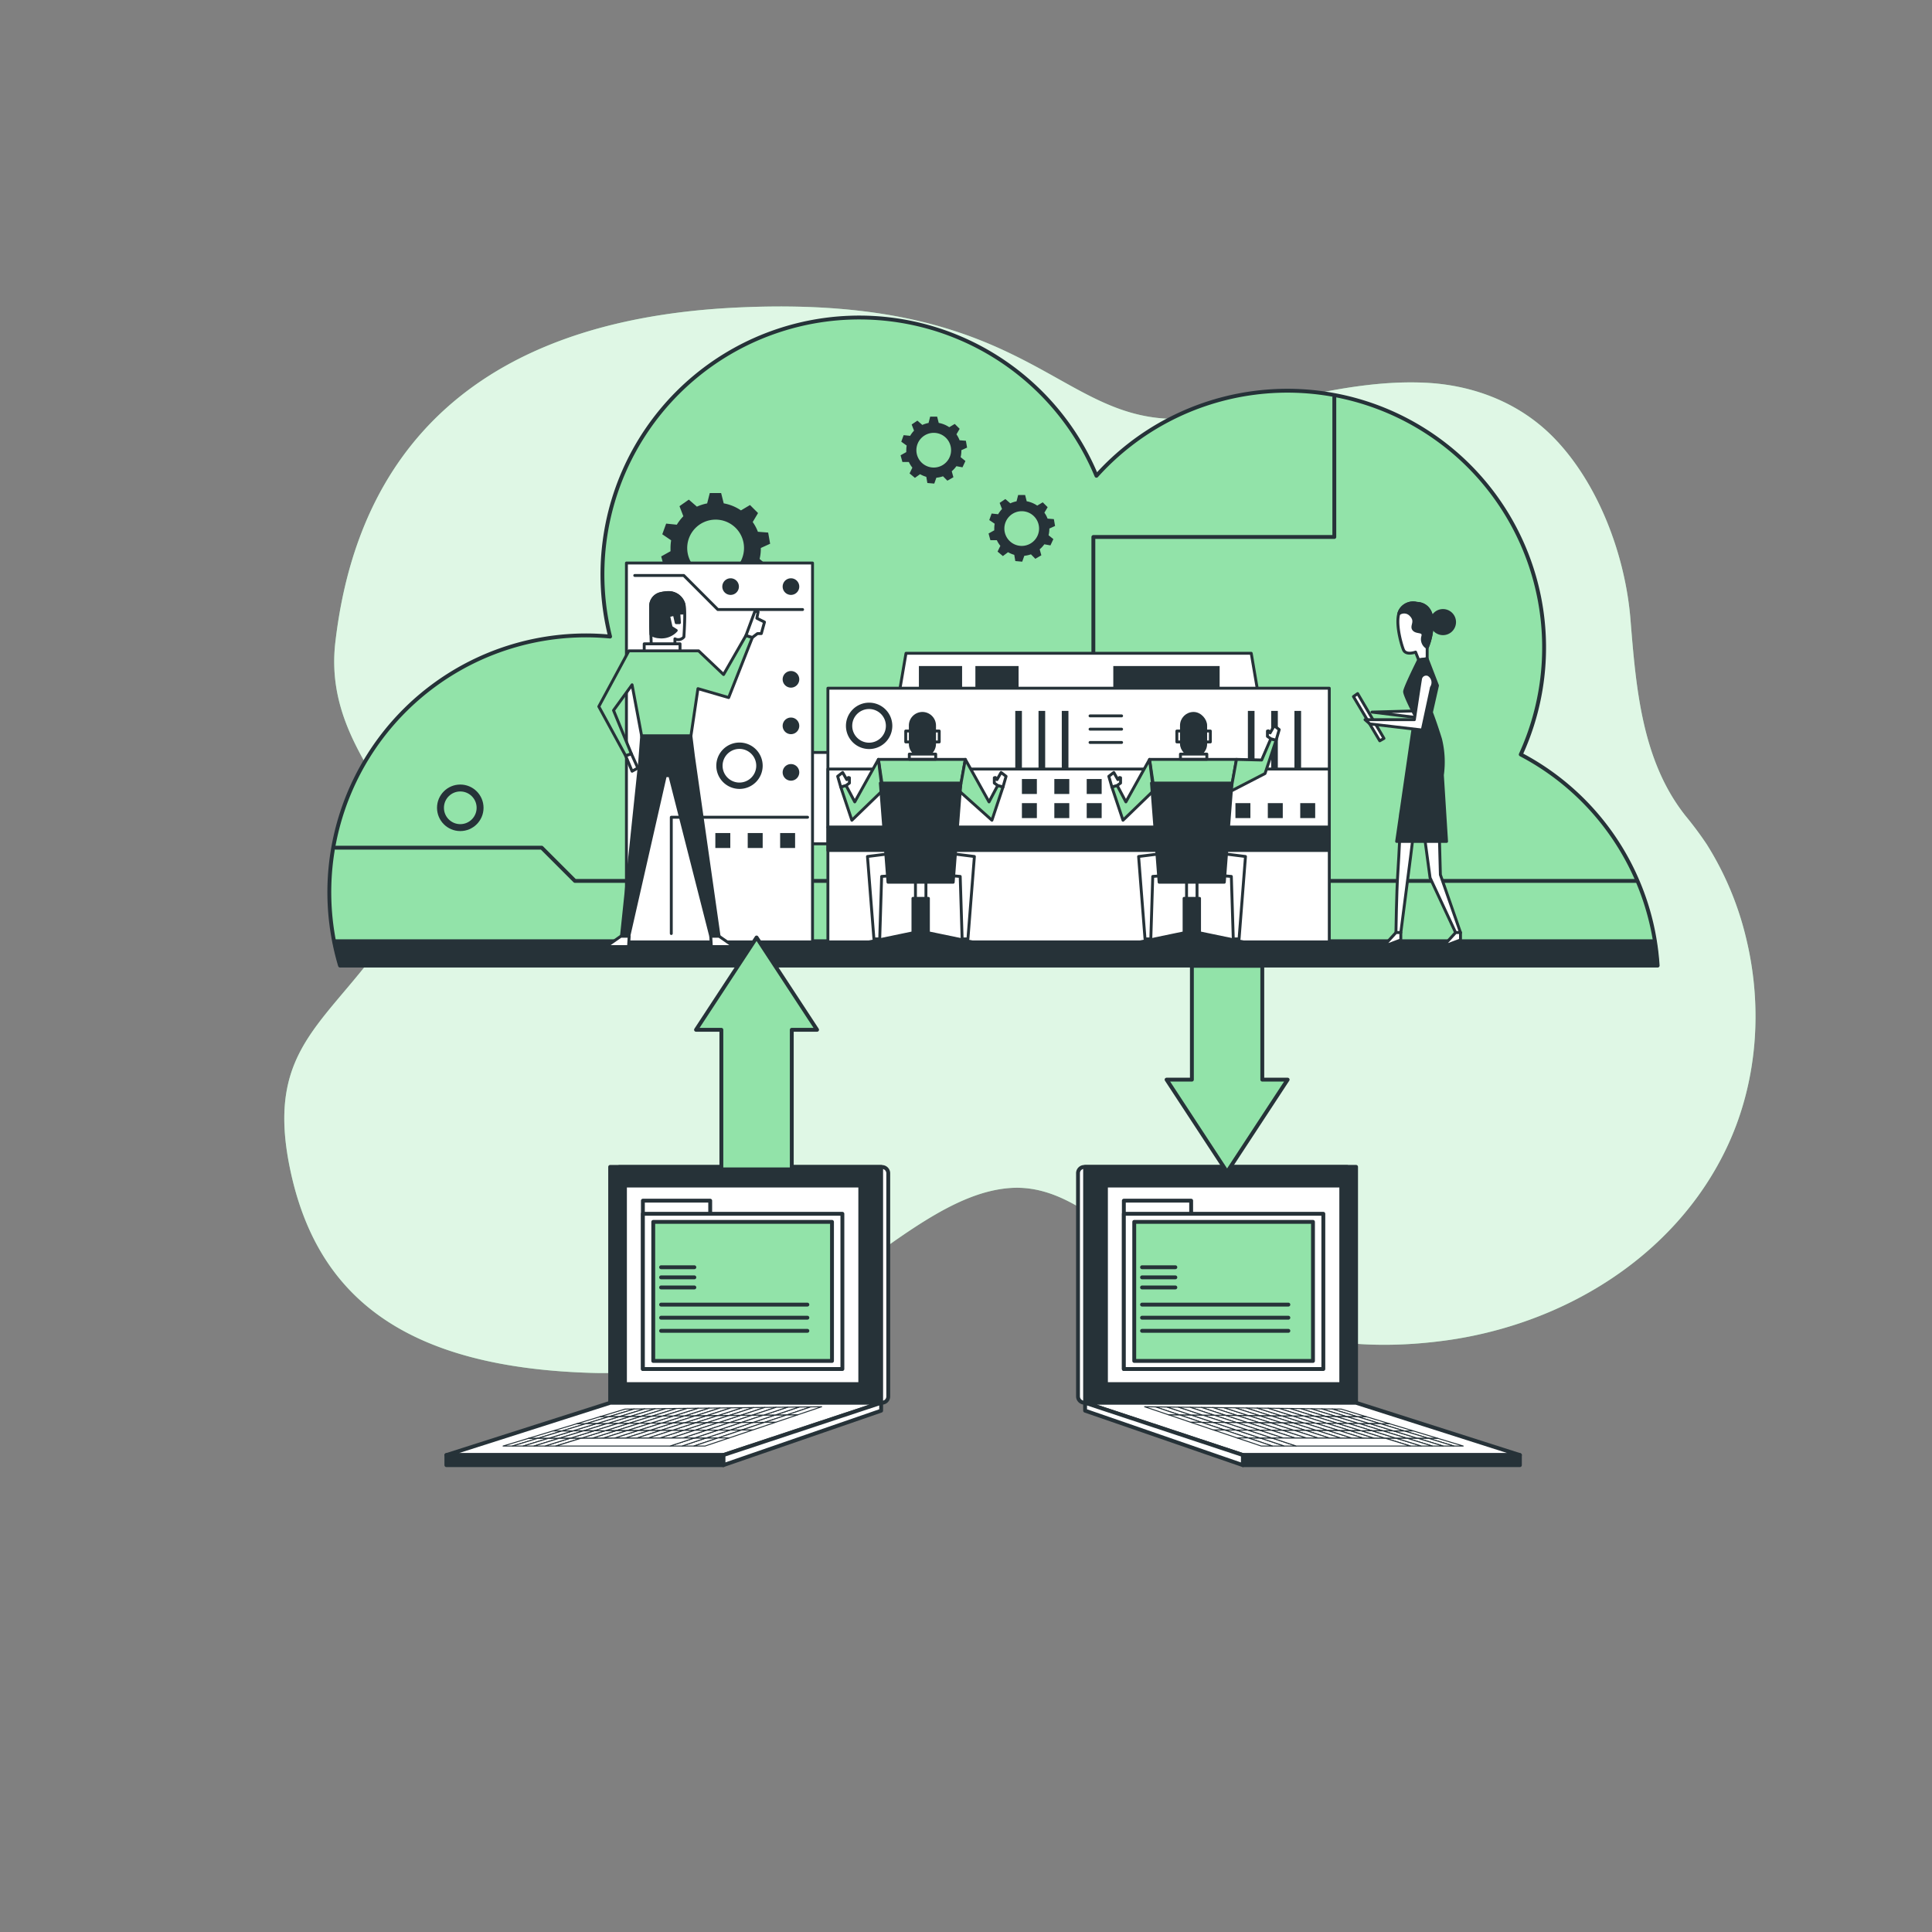 <svg xmlns="http://www.w3.org/2000/svg" viewBox="0 0 500 500"><rect x="0" y="0" width="500" height="500" fill="#808080" stroke="none"/><g id="freepik--background-simple--inject-2"><path d="M436.24,211.17c-11.4-14.33-12.85-33.36-14.28-50.9C420.65,144,413.82,125.2,402,113.16c-8.84-9-20.81-13.57-33.33-14.12-18.91-.84-37.24,5.38-55.66,8.58-39,6.77-41-32.1-122.87-28S90.69,132.74,86.79,166.18s32.18,47.37,15.6,73-34.13,30.79-27.3,63.44,29.25,51.48,79,52.71,78-45.72,107.27-47.87S306.2,355.81,373.49,347c30.68-4,59.93-21.53,73.43-50.09,7.9-16.7,9.33-36.1,5-54a80.56,80.56,0,0,0-10.21-24.39A91.32,91.32,0,0,0,436.24,211.17Z" style="fill:#92E3A9"></path><path d="M436.24,211.17c-11.4-14.33-12.85-33.36-14.28-50.9C420.65,144,413.82,125.2,402,113.16c-8.84-9-20.81-13.57-33.33-14.12-18.91-.84-37.24,5.38-55.66,8.58-39,6.77-41-32.1-122.87-28S90.69,132.74,86.79,166.18s32.18,47.37,15.6,73-34.13,30.79-27.3,63.44,29.25,51.48,79,52.71,78-45.72,107.27-47.87S306.2,355.81,373.49,347c30.68-4,59.93-21.53,73.43-50.09,7.9-16.7,9.33-36.1,5-54a80.56,80.56,0,0,0-10.21-24.39A91.32,91.32,0,0,0,436.24,211.17Z" style="fill:#fff;opacity:0.7"></path></g><g id="freepik--Server--inject-2"><path d="M429,249.89a66.47,66.47,0,0,0-35.43-54.63,66.45,66.45,0,0,0-109.81-72.13,66.47,66.47,0,0,0-125.87,41.61c-2-.19-4.11-.3-6.2-.3A66.46,66.46,0,0,0,88,249.89Z" style="fill:#92E3A9;stroke:#263238;stroke-linecap:round;stroke-linejoin:round"></path><path d="M88,249.89H429c-.14-2.17-.38-4.32-.72-6.42H86.43A66,66,0,0,0,88,249.89Z" style="fill:#263238;stroke:#263238;stroke-linecap:round;stroke-linejoin:round;stroke-width:0.75px"></path><path d="M196.9,141.82l2.41-1.1-.51-2.89-2.66-.21a11.06,11.06,0,0,0-1.34-2.52l1.38-2.32-2.08-2.08-2.34,1.39a11.47,11.47,0,0,0-4.46-1.82l-.67-2.67h-2.94l-.68,2.68a11.87,11.87,0,0,0-2.65.84l-2.1-1.82L175.85,131l1,2.6a12.42,12.42,0,0,0-1.69,2.19l-2.76-.28-1,2.76,2.29,1.56a12.41,12.41,0,0,0-.16,2c0,.28,0,.55,0,.83l-2.41,1.34.76,2.84,2.73,0a11.25,11.25,0,0,0,1.5,2.38l-1.18,2.45,2.25,1.89,2.19-1.56A11.54,11.54,0,0,0,182,153l.43,2.63,2.93.26.89-2.49a12,12,0,0,0,2.82-.61l1.85,1.87,2.54-1.47-.7-2.53a11.64,11.64,0,0,0,2-2.13l2.59.47,1.24-2.66-2-1.68A11.67,11.67,0,0,0,196.9,141.82Zm-4.35,0a7.35,7.35,0,1,1-7.35-7.34A7.34,7.34,0,0,1,192.55,141.77Z" style="fill:#263238"></path><polyline points="86.87 219.38 140.19 219.38 148.79 227.98 423.58 227.98" style="fill:none;stroke:#263238;stroke-linecap:round;stroke-linejoin:round"></polyline><polyline points="282.96 243.9 282.96 138.97 345.32 138.97 345.32 102.84" style="fill:none;stroke:#263238;stroke-linecap:round;stroke-linejoin:round"></polyline><path d="M248.8,116.51l1.48-.67-.31-1.77-1.63-.13a7.3,7.3,0,0,0-.81-1.54l.83-1.42-1.27-1.27-1.42.85a7.13,7.13,0,0,0-2.73-1.11l-.41-1.63h-1.8l-.42,1.64a7.37,7.37,0,0,0-1.61.51l-1.29-1.11-1.47,1,.61,1.59a6.78,6.78,0,0,0-1,1.34l-1.69-.17-.61,1.69,1.4,1a6.59,6.59,0,0,0-.1,1.19,4.1,4.1,0,0,0,0,.5l-1.48.83.47,1.73,1.67,0a6.63,6.63,0,0,0,.91,1.46l-.72,1.5,1.38,1.15,1.33-.95a7.14,7.14,0,0,0,1.61.68L240,125l1.79.15.54-1.52a6.93,6.93,0,0,0,1.72-.37l1.13,1.14,1.56-.89-.43-1.55a7.1,7.1,0,0,0,1.2-1.31l1.58.29.76-1.63-1.24-1A7.23,7.23,0,0,0,248.8,116.51Zm-2.66,0a4.49,4.49,0,1,1-4.48-4.49A4.48,4.48,0,0,1,246.14,116.48Z" style="fill:#263238"></path><path d="M271.57,136.79l1.48-.67-.31-1.77-1.63-.13a6.69,6.69,0,0,0-.82-1.54l.84-1.42L269.86,130l-1.43.85a7,7,0,0,0-2.72-1.12l-.41-1.63h-1.8l-.42,1.64a7.39,7.39,0,0,0-1.61.52l-1.29-1.11-1.47,1,.61,1.59a6.78,6.78,0,0,0-1,1.34l-1.69-.18-.61,1.69,1.4.95a6.78,6.78,0,0,0-.1,1.2,4.18,4.18,0,0,0,0,.5l-1.48.83.47,1.73,1.67,0a7.13,7.13,0,0,0,.91,1.46l-.72,1.49,1.38,1.16,1.33-1a7,7,0,0,0,1.61.68l.27,1.61,1.79.16.54-1.52a7.42,7.42,0,0,0,1.72-.38l1.13,1.15,1.56-.9-.43-1.55a7,7,0,0,0,1.2-1.3l1.58.29.76-1.63-1.24-1A7.23,7.23,0,0,0,271.57,136.79Zm-2.66,0a4.49,4.49,0,1,1-4.49-4.49A4.49,4.49,0,0,1,268.91,136.76Z" style="fill:#263238"></path><circle cx="119.12" cy="209.06" r="6.02" style="fill:#263238"></circle><circle cx="119.12" cy="209.06" r="4.73" style="fill:#92E3A9;stroke:#263238;stroke-linecap:round;stroke-linejoin:round"></circle><rect x="179.32" y="194.73" width="48.16" height="23.65" style="fill:#fff;stroke:#263238;stroke-linecap:round;stroke-linejoin:round;stroke-width:0.75px"></rect><rect x="162.12" y="145.71" width="48.16" height="98.05" style="fill:#fff;stroke:#263238;stroke-linecap:round;stroke-linejoin:round;stroke-width:0.75px"></rect><polygon points="335 234.72 223.29 234.72 234.47 169.07 323.82 169.07 335 234.72" style="fill:#fff;stroke:#263238;stroke-linecap:round;stroke-linejoin:round;stroke-width:0.75px"></polygon><rect x="237.81" y="172.37" width="11.18" height="8.17" style="fill:#263238"></rect><rect x="252.43" y="172.37" width="11.18" height="8.17" style="fill:#263238"></rect><rect x="288.12" y="172.37" width="27.52" height="8.17" style="fill:#263238"></rect><rect x="214.26" y="178.11" width="129.76" height="65.65" style="fill:#fff;stroke:#263238;stroke-linecap:round;stroke-linejoin:round;stroke-width:0.75px"></rect><rect x="262.75" y="183.98" width="1.72" height="17.63" style="fill:#263238"></rect><rect x="268.77" y="183.98" width="1.72" height="17.63" style="fill:#263238"></rect><rect x="274.79" y="183.98" width="1.72" height="17.63" style="fill:#263238"></rect><rect x="322.95" y="183.98" width="1.72" height="17.63" style="fill:#263238"></rect><rect x="328.98" y="183.98" width="1.72" height="17.63" style="fill:#263238"></rect><rect x="335" y="183.98" width="1.72" height="17.63" style="fill:#263238"></rect><rect x="214.26" y="199.03" width="129.76" height="15.05" style="fill:#fff;stroke:#263238;stroke-linecap:round;stroke-linejoin:round;stroke-width:0.75px"></rect><rect x="264.47" y="201.61" width="3.87" height="3.87" style="fill:#263238"></rect><rect x="272.86" y="201.61" width="3.87" height="3.87" style="fill:#263238"></rect><rect x="281.24" y="201.61" width="3.87" height="3.87" style="fill:#263238"></rect><rect x="264.47" y="207.85" width="3.87" height="3.87" style="fill:#263238"></rect><rect x="272.86" y="207.85" width="3.87" height="3.87" style="fill:#263238"></rect><rect x="281.24" y="207.85" width="3.87" height="3.87" style="fill:#263238"></rect><rect x="185.13" y="215.59" width="3.87" height="3.87" style="fill:#263238"></rect><rect x="193.51" y="215.59" width="3.87" height="3.87" style="fill:#263238"></rect><rect x="201.9" y="215.59" width="3.87" height="3.87" style="fill:#263238"></rect><rect x="319.73" y="207.85" width="3.87" height="3.87" style="fill:#263238"></rect><rect x="328.11" y="207.85" width="3.87" height="3.87" style="fill:#263238"></rect><rect x="336.5" y="207.85" width="3.87" height="3.87" style="fill:#263238"></rect><rect x="214.26" y="214.08" width="129.76" height="6.02" style="fill:#263238;stroke:#263238;stroke-linecap:round;stroke-linejoin:round;stroke-width:0.75px"></rect><path d="M206.85,175.81a2.15,2.15,0,1,1-2.15-2.15A2.15,2.15,0,0,1,206.85,175.81Z" style="fill:#263238"></path><path d="M191.23,151.81a2.15,2.15,0,1,1-2.15-2.15A2.15,2.15,0,0,1,191.23,151.81Z" style="fill:#263238"></path><path d="M206.85,151.81a2.15,2.15,0,1,1-2.15-2.15A2.16,2.16,0,0,1,206.85,151.81Z" style="fill:#263238"></path><path d="M206.85,187.85a2.15,2.15,0,1,1-2.15-2.15A2.15,2.15,0,0,1,206.85,187.85Z" style="fill:#263238"></path><path d="M206.85,199.89a2.15,2.15,0,1,1-2.15-2.15A2.15,2.15,0,0,1,206.85,199.89Z" style="fill:#263238"></path><path d="M230.93,187.85a6,6,0,1,0-6,6A6,6,0,0,0,230.93,187.85Z" style="fill:#263238"></path><path d="M229.64,187.85a4.73,4.73,0,1,0-4.73,4.73A4.73,4.73,0,0,0,229.64,187.85Z" style="fill:#fff;stroke:#263238;stroke-linecap:round;stroke-linejoin:round;stroke-width:0.75px"></path><path d="M197.38,198.17a6,6,0,1,0-6,6A6,6,0,0,0,197.38,198.17Z" style="fill:#263238"></path><path d="M196.09,198.17a4.73,4.73,0,1,0-4.73,4.73A4.73,4.73,0,0,0,196.09,198.17Z" style="fill:#fff;stroke:#263238;stroke-linecap:round;stroke-linejoin:round;stroke-width:0.75px"></path><polyline points="209 211.5 173.73 211.5 173.73 241.6" style="fill:none;stroke:#263238;stroke-linecap:round;stroke-linejoin:round;stroke-width:0.75px"></polyline><polyline points="207.71 157.75 185.77 157.75 176.96 148.93 164.27 148.93" style="fill:none;stroke:#263238;stroke-linecap:round;stroke-linejoin:round;stroke-width:0.75px"></polyline><line x1="282.1" y1="185.27" x2="290.27" y2="185.27" style="fill:none;stroke:#263238;stroke-linecap:round;stroke-linejoin:round;stroke-width:0.75px"></line><line x1="282.1" y1="188.71" x2="290.27" y2="188.71" style="fill:none;stroke:#263238;stroke-linecap:round;stroke-linejoin:round;stroke-width:0.75px"></line><line x1="282.1" y1="192.15" x2="290.27" y2="192.15" style="fill:none;stroke:#263238;stroke-linecap:round;stroke-linejoin:round;stroke-width:0.75px"></line></g><g id="freepik--charater-4--inject-2"><path d="M366.67,156.15a3.86,3.86,0,0,0-4.26,1.73c-1.58,2.52.16,8.67.79,10.25s3.15.63,3.15.63l.79,2,2.21-.31v-2.84a16.53,16.53,0,0,0,1.26-7.25C370.29,156.62,367.61,156.15,366.67,156.15Z" style="fill:#fff;stroke:#263238;stroke-linecap:round;stroke-linejoin:round;stroke-width:0.75px"></path><polygon points="366.37 183.98 355.07 184.29 367.76 185.84 366.37 183.98" style="fill:#fff;stroke:#263238;stroke-linecap:round;stroke-linejoin:round;stroke-width:0.75px"></polygon><path d="M362.57,210.05s-.51,11.6-.83,16.17-.47,15.13-.47,15.13h1.26l2.52-19.54,1.46-11.92Z" style="fill:#fff;stroke:#263238;stroke-linecap:round;stroke-linejoin:round;stroke-width:0.75px"></path><polygon points="367.77 209.89 370.1 227.17 376.71 241.35 377.98 241.35 372.77 226.38 372.34 210.05 367.77 209.89" style="fill:#fff;stroke:#263238;stroke-linecap:round;stroke-linejoin:round;stroke-width:0.75px"></polygon><polygon points="361.27 241.35 357.96 244.98 362.53 243.25 362.53 241.35 361.27 241.35" style="fill:#fff;stroke:#263238;stroke-linecap:round;stroke-linejoin:round;stroke-width:0.75px"></polygon><polygon points="376.71 241.35 373.4 244.98 377.98 243.25 377.98 241.35 376.71 241.35" style="fill:#fff;stroke:#263238;stroke-linecap:round;stroke-linejoin:round;stroke-width:0.75px"></polygon><path d="M367.14,170.8s-3.63,7.25-3.63,8.2,2.68,6.15,2.68,6.15l-4.74,32.61h12.92l-1.08-17.17a24.76,24.76,0,0,0-.48-9.3c-1.26-4.09-2.36-6.93-2.36-6.93l1.57-6.94-2.67-6.93Z" style="fill:#263238;stroke:#263238;stroke-linecap:round;stroke-linejoin:round;stroke-width:0.75px"></path><path d="M370.61,160.4c-.32-3.78-3-4.25-3.94-4.25a3.86,3.86,0,0,0-4.26,1.73,4,4,0,0,0-.42,1,2.32,2.32,0,0,1,3.1.25c1.73,1.73,0,2.84.79,3.78s2.68.16,2.36,1.74a2.47,2.47,0,0,0,1.13,2.93A16.42,16.42,0,0,0,370.61,160.4Z" style="fill:#263238;stroke:#263238;stroke-linecap:round;stroke-linejoin:round;stroke-width:0.75px"></path><path d="M376.44,161a3,3,0,1,1-3-3A3,3,0,0,1,376.44,161Z" style="fill:#263238;stroke:#263238;stroke-linecap:round;stroke-linejoin:round;stroke-width:0.75px"></path><polygon points="350.27 180.27 357.08 191.72 358.17 191.1 351.36 179.5 350.27 180.27" style="fill:#fff;stroke:#263238;stroke-linecap:round;stroke-linejoin:round;stroke-width:0.75px"></polygon><path d="M369.66,174.59a1.48,1.48,0,0,0-2.05,1.26c-.31,1.89-1.57,10.4-1.57,10.4H353.27l1.26,1.1,13.55,1.58,2.37-11A2.34,2.34,0,0,0,369.66,174.59Z" style="fill:#fff;stroke:#263238;stroke-linecap:round;stroke-linejoin:round;stroke-width:0.75px"></path></g><g id="freepik--character-3--inject-2"><rect x="307.25" y="191.91" width="3.49" height="5.97" style="fill:#fff;stroke:#263238;stroke-linecap:round;stroke-linejoin:round;stroke-width:0.75px"></rect><rect x="304.57" y="189.19" width="1.41" height="2.82" style="fill:#fff;stroke:#263238;stroke-linecap:round;stroke-linejoin:round;stroke-width:0.75px"></rect><rect x="311.83" y="189.19" width="1.41" height="2.82" style="fill:#fff;stroke:#263238;stroke-linecap:round;stroke-linejoin:round;stroke-width:0.75px"></rect><rect x="305.76" y="184.63" width="6.27" height="11.02" rx="3.13" style="fill:#263238;stroke:#263238;stroke-linecap:round;stroke-linejoin:round;stroke-width:0.75px"></rect><polygon points="300 220.99 294.67 221.66 296.33 242.99 297.83 242.99 298.33 226.82 302 226.53 300 220.99" style="fill:#fff;stroke:#263238;stroke-linecap:round;stroke-linejoin:round;stroke-width:0.75px"></polygon><polygon points="317 220.99 322.33 221.66 320.67 242.99 319.17 242.99 318.67 226.82 315 226.53 317 220.99" style="fill:#fff;stroke:#263238;stroke-linecap:round;stroke-linejoin:round;stroke-width:0.75px"></polygon><polygon points="297.5 196.53 320 196.53 314.75 226.53 302 226.53 297.5 196.53" style="fill:#92E3A9;stroke:#263238;stroke-linecap:round;stroke-linejoin:round;stroke-width:0.75px"></polygon><polygon points="297.5 196.53 291.38 207.53 289.13 203.28 287.75 203.66 290.63 212.28 298.5 204.66 297.5 196.53" style="fill:#92E3A9;stroke:#263238;stroke-linecap:round;stroke-linejoin:round;stroke-width:0.75px"></polygon><polygon points="320 196.53 326.52 196.69 328.89 191.19 330.26 191.57 327.39 200.19 318.5 204.78 320 196.53" style="fill:#92E3A9;stroke:#263238;stroke-linecap:round;stroke-linejoin:round;stroke-width:0.75px"></polygon><polygon points="289.13 203.28 290 202.66 290 201.28 289.73 201.22 289.3 201.76 288.25 199.91 286.96 200.91 287.75 203.66 289.13 203.28" style="fill:#fff;stroke:#263238;stroke-linecap:round;stroke-linejoin:round;stroke-width:0.75px"></polygon><polygon points="328.89 191.19 328.01 190.57 328.01 189.19 328.28 189.14 328.71 189.67 329.76 187.82 331.06 188.82 330.26 191.57 328.89 191.19" style="fill:#fff;stroke:#263238;stroke-linecap:round;stroke-linejoin:round;stroke-width:0.75px"></polygon><rect x="307.08" y="227.66" width="2.71" height="11.17" style="fill:#fff;stroke:#263238;stroke-linecap:round;stroke-linejoin:round;stroke-width:0.75px"></rect><path d="M323.69,244.16l-13.25-2.75v-8.92h-4v8.92l-13.25,2.75v1.66l14.25-2.21V246h2v-2.38l14.25,2.21Z" style="fill:#263238;stroke:#263238;stroke-linecap:round;stroke-linejoin:round;stroke-width:0.75px"></path><polygon points="316.85 228.32 299.98 228.32 298 202.66 318.83 202.66 316.85 228.32" style="fill:#263238;stroke:#263238;stroke-linecap:round;stroke-linejoin:round;stroke-width:0.75px"></polygon><rect x="305.5" y="195.16" width="6.83" height="1.33" style="fill:#fff;stroke:#263238;stroke-linecap:round;stroke-linejoin:round;stroke-width:0.75px"></rect></g><g id="freepik--character-2--inject-2"><rect x="237.08" y="191.91" width="3.49" height="5.97" style="fill:#fff;stroke:#263238;stroke-linecap:round;stroke-linejoin:round;stroke-width:0.75px"></rect><rect x="234.4" y="189.19" width="1.41" height="2.82" style="fill:#fff;stroke:#263238;stroke-linecap:round;stroke-linejoin:round;stroke-width:0.75px"></rect><rect x="241.66" y="189.19" width="1.41" height="2.82" style="fill:#fff;stroke:#263238;stroke-linecap:round;stroke-linejoin:round;stroke-width:0.75px"></rect><path d="M238.72,195.65h0a3.13,3.13,0,0,1-3.13-3.13v-4.75a3.14,3.14,0,0,1,3.13-3.14h0a3.15,3.15,0,0,1,3.14,3.14v4.75A3.14,3.14,0,0,1,238.72,195.65Z" style="fill:#263238;stroke:#263238;stroke-linecap:round;stroke-linejoin:round;stroke-width:0.75px"></path><polygon points="229.83 220.99 224.5 221.66 226.17 242.99 227.67 242.99 228.17 226.82 231.83 226.53 229.83 220.99" style="fill:#fff;stroke:#263238;stroke-linecap:round;stroke-linejoin:round;stroke-width:0.75px"></polygon><polygon points="246.83 220.99 252.17 221.66 250.5 242.99 249 242.99 248.5 226.82 244.83 226.53 246.83 220.99" style="fill:#fff;stroke:#263238;stroke-linecap:round;stroke-linejoin:round;stroke-width:0.75px"></polygon><polygon points="227.33 196.53 249.83 196.53 244.58 226.53 231.83 226.53 227.33 196.53" style="fill:#92E3A9;stroke:#263238;stroke-linecap:round;stroke-linejoin:round;stroke-width:0.75px"></polygon><polygon points="227.33 196.53 221.21 207.53 218.96 203.28 217.58 203.66 220.46 212.28 228.33 204.66 227.33 196.53" style="fill:#92E3A9;stroke:#263238;stroke-linecap:round;stroke-linejoin:round;stroke-width:0.75px"></polygon><polygon points="249.83 196.53 255.96 207.53 258.21 203.28 259.58 203.66 256.71 212.28 248.33 204.78 249.83 196.53" style="fill:#92E3A9;stroke:#263238;stroke-linecap:round;stroke-linejoin:round;stroke-width:0.75px"></polygon><polygon points="218.96 203.28 219.83 202.66 219.83 201.28 219.56 201.22 219.14 201.76 218.08 199.91 216.79 200.91 217.58 203.66 218.96 203.28" style="fill:#fff;stroke:#263238;stroke-linecap:round;stroke-linejoin:round;stroke-width:0.75px"></polygon><polygon points="258.21 203.28 257.33 202.66 257.33 201.28 257.6 201.22 258.03 201.76 259.08 199.91 260.37 200.91 259.58 203.66 258.21 203.28" style="fill:#fff;stroke:#263238;stroke-linecap:round;stroke-linejoin:round;stroke-width:0.75px"></polygon><rect x="236.92" y="227.66" width="2.71" height="11.17" style="fill:#fff;stroke:#263238;stroke-linecap:round;stroke-linejoin:round;stroke-width:0.75px"></rect><path d="M253.52,244.16l-13.25-2.75v-8.92h-4v8.92L223,244.16v1.66l14.25-2.21V246h2v-2.38l14.25,2.21Z" style="fill:#263238;stroke:#263238;stroke-linecap:round;stroke-linejoin:round;stroke-width:0.75px"></path><polygon points="246.69 228.32 229.81 228.32 227.83 202.66 248.67 202.66 246.69 228.32" style="fill:#263238;stroke:#263238;stroke-linecap:round;stroke-linejoin:round;stroke-width:0.75px"></polygon><rect x="235.33" y="195.16" width="6.83" height="1.33" style="fill:#fff;stroke:#263238;stroke-linecap:round;stroke-linejoin:round;stroke-width:0.75px"></rect></g><g id="freepik--character-1--inject-2"><path d="M168.38,162v-5.11a3.31,3.31,0,0,1,2.43-3.21,9.91,9.91,0,0,1,1.88-.29,4.12,4.12,0,0,1,4.3,3c.5,1.32,0,8.44,0,8.44a1.86,1.86,0,0,1-2.32.5V167h-6.12Z" style="fill:#fff;stroke:#263238;stroke-linecap:round;stroke-linejoin:round;stroke-width:0.75px"></path><path d="M177,156.36a4.13,4.13,0,0,0-4.3-3,9.91,9.91,0,0,0-1.88.29,3.31,3.31,0,0,0-2.43,3.21V162l.07,2.14a4.27,4.27,0,0,0,2.08.67,5.15,5.15,0,0,0,4.47-1.65l-1.32-.83-.66-3,1.49-.33.49,2.15h.83l-.16-2.48h1Z" style="fill:#263238;stroke:#263238;stroke-linecap:round;stroke-linejoin:round;stroke-width:0.75px"></path><rect x="166.72" y="166.62" width="9.27" height="2.32" style="fill:#fff;stroke:#263238;stroke-linecap:round;stroke-linejoin:round;stroke-width:0.75px"></rect><polygon points="158.78 183.84 163.58 177.22 166.06 190.47 178.81 190.47 180.63 178.22 188.58 180.53 194.71 164.97 193.05 164.47 187.26 174.57 180.8 168.44 162.75 168.44 154.97 182.85 161.92 195.6 163.41 195.1 158.78 183.84" style="fill:#92E3A9;stroke:#263238;stroke-linecap:round;stroke-linejoin:round;stroke-width:0.75px"></polygon><polygon points="166.06 190.47 165.56 197.09 160.76 242.96 162.59 242.96 172.19 200.74 173.35 200.74 183.94 242.3 186.1 242.3 179.47 195.77 178.81 190.47 166.06 190.47" style="fill:#263238;stroke:#263238;stroke-linecap:round;stroke-linejoin:round;stroke-width:0.75px"></polygon><polygon points="193.05 164.47 195.37 158.18 196.2 158.34 195.87 160 197.85 160.99 197.03 163.97 196.03 163.97 194.71 164.97 193.05 164.47" style="fill:#fff;stroke:#263238;stroke-linecap:round;stroke-linejoin:round;stroke-width:0.75px"></polygon><polygon points="163.41 195.1 165.07 198.77 163.58 199.59 161.92 195.6 163.41 195.1" style="fill:#fff;stroke:#263238;stroke-linecap:round;stroke-linejoin:round;stroke-width:0.75px"></polygon><polygon points="186.1 242.3 189.94 244.98 184.1 244.98 183.94 242.3 186.1 242.3" style="fill:#fff;stroke:#263238;stroke-linecap:round;stroke-linejoin:round;stroke-width:0.75px"></polygon><polygon points="160.67 242.3 156.84 244.98 162.67 244.98 162.83 242.3 160.67 242.3" style="fill:#fff;stroke:#263238;stroke-linecap:round;stroke-linejoin:round;stroke-width:0.75px"></polygon></g><g id="freepik--device-2--inject-2"><path d="M280.61,302h68a0,0,0,0,1,0,0V363a0,0,0,0,1,0,0h-68a1.62,1.62,0,0,1-1.62-1.62v-57.8A1.62,1.62,0,0,1,280.61,302Z" style="fill:#fff;stroke:#263238;stroke-linecap:round;stroke-linejoin:round"></path><rect x="280.82" y="301.98" width="70.13" height="61.05" style="fill:#263238;stroke:#263238;stroke-linecap:round;stroke-linejoin:round"></rect><rect x="286.22" y="306.82" width="60.9" height="51.38" style="fill:#fff;stroke:#263238;stroke-linecap:round;stroke-linejoin:round"></rect><rect x="290.86" y="310.73" width="17.42" height="43.56" transform="translate(599.13 665.02) rotate(180)" style="fill:#fff;stroke:#263238;stroke-linecap:round;stroke-linejoin:round"></rect><rect x="290.86" y="314.12" width="51.63" height="40.17" transform="translate(633.34 668.42) rotate(180)" style="fill:#fff;stroke:#263238;stroke-linecap:round;stroke-linejoin:round"></rect><rect x="293.54" y="316.21" width="46.26" height="35.99" transform="translate(633.34 668.42) rotate(180)" style="fill:#92E3A9;stroke:#263238;stroke-linecap:round;stroke-linejoin:round"></rect><line x1="295.56" y1="327.96" x2="304.18" y2="327.96" style="fill:none;stroke:#263238;stroke-linecap:round;stroke-linejoin:round"></line><line x1="295.56" y1="330.58" x2="304.18" y2="330.58" style="fill:none;stroke:#263238;stroke-linecap:round;stroke-linejoin:round"></line><line x1="295.56" y1="333.19" x2="304.18" y2="333.19" style="fill:none;stroke:#263238;stroke-linecap:round;stroke-linejoin:round"></line><line x1="295.56" y1="337.63" x2="333.43" y2="337.63" style="fill:none;stroke:#263238;stroke-linecap:round;stroke-linejoin:round"></line><line x1="295.56" y1="341.02" x2="333.43" y2="341.02" style="fill:none;stroke:#263238;stroke-linecap:round;stroke-linejoin:round"></line><line x1="295.56" y1="344.42" x2="333.43" y2="344.42" style="fill:none;stroke:#263238;stroke-linecap:round;stroke-linejoin:round"></line><polygon points="280.82 363.04 321.68 376.57 393.35 376.57 350.95 363.04 280.82 363.04" style="fill:#fff;stroke:#263238;stroke-linecap:round;stroke-linejoin:round"></polygon><polygon points="331.85 368.25 325.94 366.36 323.04 366.33 328.93 368.23 331.85 368.25" style="fill:#fff;stroke:#263238;stroke-linecap:round;stroke-linejoin:round;stroke-width:0.25px"></polygon><polygon points="337.62 368.3 331.69 366.42 328.82 366.39 334.75 368.27 337.62 368.3" style="fill:#fff;stroke:#263238;stroke-linecap:round;stroke-linejoin:round;stroke-width:0.25px"></polygon><polygon points="357.87 370.3 360.64 370.31 354.47 368.42 351.71 368.4 357.87 370.3" style="fill:#fff;stroke:#263238;stroke-linecap:round;stroke-linejoin:round;stroke-width:0.25px"></polygon><polygon points="328.93 368.23 323.04 366.33 320.12 366.31 325.99 368.21 328.93 368.23" style="fill:#fff;stroke:#263238;stroke-linecap:round;stroke-linejoin:round;stroke-width:0.25px"></polygon><polygon points="323.03 368.19 317.17 366.28 314.21 366.25 320.05 368.17 323.03 368.19" style="fill:#fff;stroke:#263238;stroke-linecap:round;stroke-linejoin:round;stroke-width:0.25px"></polygon><polygon points="348.93 368.38 342.94 366.52 340.15 366.5 346.13 368.36 348.93 368.38" style="fill:#fff;stroke:#263238;stroke-linecap:round;stroke-linejoin:round;stroke-width:0.25px"></polygon><polygon points="351.71 368.4 345.7 366.55 342.94 366.52 348.93 368.38 351.71 368.4" style="fill:#fff;stroke:#263238;stroke-linecap:round;stroke-linejoin:round;stroke-width:0.25px"></polygon><polygon points="320.05 368.17 314.21 366.25 311.22 366.22 317.05 368.14 320.05 368.17" style="fill:#fff;stroke:#263238;stroke-linecap:round;stroke-linejoin:round;stroke-width:0.25px"></polygon><polygon points="340.48 368.32 334.53 366.44 331.69 366.42 337.62 368.3 340.48 368.32" style="fill:#fff;stroke:#263238;stroke-linecap:round;stroke-linejoin:round;stroke-width:0.25px"></polygon><polygon points="354.47 368.42 348.44 366.58 345.7 366.55 351.71 368.4 354.47 368.42" style="fill:#fff;stroke:#263238;stroke-linecap:round;stroke-linejoin:round;stroke-width:0.25px"></polygon><polygon points="346.13 368.36 340.15 366.5 337.35 366.47 343.32 368.34 346.13 368.36" style="fill:#fff;stroke:#263238;stroke-linecap:round;stroke-linejoin:round;stroke-width:0.25px"></polygon><polygon points="343.32 368.34 337.35 366.47 334.53 366.44 340.48 368.32 343.32 368.34" style="fill:#fff;stroke:#263238;stroke-linecap:round;stroke-linejoin:round;stroke-width:0.25px"></polygon><polygon points="334.75 368.27 328.82 366.39 325.94 366.36 331.85 368.25 334.75 368.27" style="fill:#fff;stroke:#263238;stroke-linecap:round;stroke-linejoin:round;stroke-width:0.25px"></polygon><polygon points="314.02 368.12 310.97 368.1 316.92 370.09 319.98 370.11 314.02 368.12" style="fill:#fff;stroke:#263238;stroke-linecap:round;stroke-linejoin:round;stroke-width:0.25px"></polygon><polygon points="308.21 366.19 305.19 366.16 310.97 368.1 314.02 368.12 308.21 366.19" style="fill:#fff;stroke:#263238;stroke-linecap:round;stroke-linejoin:round;stroke-width:0.25px"></polygon><polygon points="317.05 368.14 311.22 366.22 308.21 366.19 314.02 368.12 317.05 368.14" style="fill:#fff;stroke:#263238;stroke-linecap:round;stroke-linejoin:round;stroke-width:0.25px"></polygon><polygon points="323.01 372.13 329.28 374.23 332.38 374.23 326.1 372.14 323.01 372.13" style="fill:#fff;stroke:#263238;stroke-linecap:round;stroke-linejoin:round;stroke-width:0.25px"></polygon><polygon points="319.98 370.11 316.92 370.09 323.01 372.13 326.1 372.14 319.98 370.11" style="fill:#fff;stroke:#263238;stroke-linecap:round;stroke-linejoin:round;stroke-width:0.25px"></polygon><polygon points="326.1 372.14 332.38 374.23 335.46 374.23 329.16 372.15 326.1 372.14" style="fill:#fff;stroke:#263238;stroke-linecap:round;stroke-linejoin:round;stroke-width:0.25px"></polygon><polygon points="325.99 368.21 320.12 366.31 317.17 366.28 323.03 368.19 325.99 368.21" style="fill:#fff;stroke:#263238;stroke-linecap:round;stroke-linejoin:round;stroke-width:0.25px"></polygon><polygon points="332.02 370.17 325.99 368.21 323.03 368.19 329.04 370.15 332.02 370.17" style="fill:#fff;stroke:#263238;stroke-linecap:round;stroke-linejoin:round;stroke-width:0.25px"></polygon><polygon points="329.04 370.15 323.03 368.19 320.05 368.17 326.04 370.14 329.04 370.15" style="fill:#fff;stroke:#263238;stroke-linecap:round;stroke-linejoin:round;stroke-width:0.25px"></polygon><polygon points="334.98 370.18 328.93 368.23 325.99 368.21 332.02 370.17 334.98 370.18" style="fill:#fff;stroke:#263238;stroke-linecap:round;stroke-linejoin:round;stroke-width:0.25px"></polygon><polygon points="317.05 368.14 314.02 368.12 319.98 370.11 323.02 370.12 317.05 368.14" style="fill:#fff;stroke:#263238;stroke-linecap:round;stroke-linejoin:round;stroke-width:0.25px"></polygon><polygon points="364.19 372.24 366.97 372.25 360.64 370.31 357.87 370.3 364.19 372.24" style="fill:#fff;stroke:#263238;stroke-linecap:round;stroke-linejoin:round;stroke-width:0.25px"></polygon><polygon points="326.04 370.14 320.05 368.17 317.05 368.14 323.02 370.12 326.04 370.14" style="fill:#fff;stroke:#263238;stroke-linecap:round;stroke-linejoin:round;stroke-width:0.25px"></polygon><polygon points="319.98 370.11 326.1 372.14 329.16 372.15 323.02 370.12 319.98 370.11" style="fill:#fff;stroke:#263238;stroke-linecap:round;stroke-linejoin:round;stroke-width:0.25px"></polygon><polygon points="352.27 370.27 346.13 368.36 343.32 368.34 349.44 370.25 352.27 370.27" style="fill:#fff;stroke:#263238;stroke-linecap:round;stroke-linejoin:round;stroke-width:0.25px"></polygon><polygon points="349.44 370.25 343.32 368.34 340.48 368.32 346.58 370.24 349.44 370.25" style="fill:#fff;stroke:#263238;stroke-linecap:round;stroke-linejoin:round;stroke-width:0.25px"></polygon><polygon points="357.87 370.3 351.71 368.4 348.93 368.38 355.08 370.28 357.87 370.3" style="fill:#fff;stroke:#263238;stroke-linecap:round;stroke-linejoin:round;stroke-width:0.25px"></polygon><polygon points="340.82 370.21 334.75 368.27 331.85 368.25 337.91 370.19 340.82 370.21" style="fill:#fff;stroke:#263238;stroke-linecap:round;stroke-linejoin:round;stroke-width:0.25px"></polygon><polygon points="346.58 370.24 340.48 368.32 337.62 368.3 343.71 370.22 346.58 370.24" style="fill:#fff;stroke:#263238;stroke-linecap:round;stroke-linejoin:round;stroke-width:0.25px"></polygon><polygon points="343.71 370.22 337.62 368.3 334.75 368.27 340.82 370.21 343.71 370.22" style="fill:#fff;stroke:#263238;stroke-linecap:round;stroke-linejoin:round;stroke-width:0.25px"></polygon><polygon points="337.91 370.19 331.85 368.25 328.93 368.23 334.98 370.18 337.91 370.19" style="fill:#fff;stroke:#263238;stroke-linecap:round;stroke-linejoin:round;stroke-width:0.25px"></polygon><polygon points="346.58 370.24 352.85 372.21 355.71 372.22 349.44 370.25 346.58 370.24" style="fill:#fff;stroke:#263238;stroke-linecap:round;stroke-linejoin:round;stroke-width:0.25px"></polygon><polygon points="349.44 370.25 355.71 372.22 358.56 372.23 352.27 370.27 349.44 370.25" style="fill:#fff;stroke:#263238;stroke-linecap:round;stroke-linejoin:round;stroke-width:0.25px"></polygon><polygon points="323.02 370.12 329.16 372.15 332.2 372.16 326.04 370.14 323.02 370.12" style="fill:#fff;stroke:#263238;stroke-linecap:round;stroke-linejoin:round;stroke-width:0.25px"></polygon><polygon points="352.27 370.27 358.56 372.23 361.38 372.23 355.08 370.28 352.27 370.27" style="fill:#fff;stroke:#263238;stroke-linecap:round;stroke-linejoin:round;stroke-width:0.25px"></polygon><polygon points="340.82 370.21 347.06 372.19 349.96 372.2 343.71 370.22 340.82 370.21" style="fill:#fff;stroke:#263238;stroke-linecap:round;stroke-linejoin:round;stroke-width:0.25px"></polygon><polygon points="355.08 370.28 361.38 372.23 364.19 372.24 357.87 370.3 355.08 370.28" style="fill:#fff;stroke:#263238;stroke-linecap:round;stroke-linejoin:round;stroke-width:0.25px"></polygon><polygon points="343.71 370.22 349.96 372.2 352.85 372.21 346.58 370.24 343.71 370.22" style="fill:#fff;stroke:#263238;stroke-linecap:round;stroke-linejoin:round;stroke-width:0.25px"></polygon><polygon points="329.04 370.15 335.21 372.17 338.21 372.17 332.02 370.17 329.04 370.15" style="fill:#fff;stroke:#263238;stroke-linecap:round;stroke-linejoin:round;stroke-width:0.25px"></polygon><polygon points="326.04 370.14 332.2 372.16 335.21 372.17 329.04 370.15 326.04 370.14" style="fill:#fff;stroke:#263238;stroke-linecap:round;stroke-linejoin:round;stroke-width:0.25px"></polygon><polygon points="337.91 370.19 344.13 372.19 347.06 372.19 340.82 370.21 337.91 370.19" style="fill:#fff;stroke:#263238;stroke-linecap:round;stroke-linejoin:round;stroke-width:0.25px"></polygon><polygon points="334.98 370.18 341.18 372.18 344.13 372.19 337.91 370.19 334.98 370.18" style="fill:#fff;stroke:#263238;stroke-linecap:round;stroke-linejoin:round;stroke-width:0.25px"></polygon><polygon points="332.02 370.17 338.21 372.17 341.18 372.18 334.98 370.18 332.02 370.17" style="fill:#fff;stroke:#263238;stroke-linecap:round;stroke-linejoin:round;stroke-width:0.25px"></polygon><polygon points="355.08 370.28 348.93 368.38 346.13 368.36 352.27 370.27 355.08 370.28" style="fill:#fff;stroke:#263238;stroke-linecap:round;stroke-linejoin:round;stroke-width:0.25px"></polygon><polygon points="308.21 366.19 302.02 364.13 299.02 364.1 305.19 366.16 308.21 366.19" style="fill:#fff;stroke:#263238;stroke-linecap:round;stroke-linejoin:round;stroke-width:0.25px"></polygon><polygon points="305.19 366.16 302.37 366.13 308.14 368.08 310.97 368.1 305.19 366.16" style="fill:#fff;stroke:#263238;stroke-linecap:round;stroke-linejoin:round;stroke-width:0.25px"></polygon><polygon points="299.02 364.1 296.22 364.06 302.37 366.13 305.19 366.16 299.02 364.1" style="fill:#fff;stroke:#263238;stroke-linecap:round;stroke-linejoin:round;stroke-width:0.25px"></polygon><polygon points="310.97 368.1 308.14 368.08 314.06 370.08 316.92 370.09 310.97 368.1" style="fill:#fff;stroke:#263238;stroke-linecap:round;stroke-linejoin:round;stroke-width:0.25px"></polygon><polygon points="316.92 370.09 314.06 370.08 320.15 372.13 323.01 372.13 316.92 370.09" style="fill:#fff;stroke:#263238;stroke-linecap:round;stroke-linejoin:round;stroke-width:0.25px"></polygon><polygon points="323.01 372.13 320.15 372.13 326.4 374.23 329.28 374.23 323.01 372.13" style="fill:#fff;stroke:#263238;stroke-linecap:round;stroke-linejoin:round;stroke-width:0.25px"></polygon><polygon points="357.2 368.44 363.39 370.32 365.81 370.33 359.61 368.46 357.2 368.44" style="fill:#fff;stroke:#263238;stroke-linecap:round;stroke-linejoin:round;stroke-width:0.25px"></polygon><polygon points="369.73 372.25 372.16 372.26 365.81 370.33 363.39 370.32 369.73 372.25" style="fill:#fff;stroke:#263238;stroke-linecap:round;stroke-linejoin:round;stroke-width:0.25px"></polygon><polygon points="376.24 374.23 378.68 374.23 372.16 372.26 369.73 372.25 376.24 374.23" style="fill:#fff;stroke:#263238;stroke-linecap:round;stroke-linejoin:round;stroke-width:0.25px"></polygon><polygon points="331.69 366.42 325.35 364.41 322.5 364.38 328.82 366.39 331.69 366.42" style="fill:#fff;stroke:#263238;stroke-linecap:round;stroke-linejoin:round;stroke-width:0.25px"></polygon><polygon points="357.2 368.44 359.61 368.46 353.57 366.63 351.17 366.6 357.2 368.44" style="fill:#fff;stroke:#263238;stroke-linecap:round;stroke-linejoin:round;stroke-width:0.25px"></polygon><polygon points="366.97 372.25 369.73 372.25 363.39 370.32 360.64 370.31 366.97 372.25" style="fill:#fff;stroke:#263238;stroke-linecap:round;stroke-linejoin:round;stroke-width:0.25px"></polygon><polygon points="311.22 366.22 305.01 364.17 302.02 364.13 308.21 366.19 311.22 366.22" style="fill:#fff;stroke:#263238;stroke-linecap:round;stroke-linejoin:round;stroke-width:0.25px"></polygon><polygon points="348.44 366.58 354.47 368.42 357.2 368.44 351.17 366.6 348.44 366.58" style="fill:#fff;stroke:#263238;stroke-linecap:round;stroke-linejoin:round;stroke-width:0.25px"></polygon><polygon points="353.57 366.63 347.11 364.67 344.73 364.64 351.17 366.6 353.57 366.63" style="fill:#fff;stroke:#263238;stroke-linecap:round;stroke-linejoin:round;stroke-width:0.25px"></polygon><polygon points="351.17 366.6 344.73 364.64 342.01 364.61 348.44 366.58 351.17 366.6" style="fill:#fff;stroke:#263238;stroke-linecap:round;stroke-linejoin:round;stroke-width:0.25px"></polygon><polygon points="358.56 372.23 365.01 374.23 367.85 374.23 361.38 372.23 358.56 372.23" style="fill:#fff;stroke:#263238;stroke-linecap:round;stroke-linejoin:round;stroke-width:0.25px"></polygon><polygon points="373.46 374.23 376.24 374.23 369.73 372.25 366.97 372.25 373.46 374.23" style="fill:#fff;stroke:#263238;stroke-linecap:round;stroke-linejoin:round;stroke-width:0.25px"></polygon><polygon points="348.44 366.58 342.01 364.61 339.28 364.58 345.7 366.55 348.44 366.58" style="fill:#fff;stroke:#263238;stroke-linecap:round;stroke-linejoin:round;stroke-width:0.25px"></polygon><polygon points="364.19 372.24 370.67 374.23 373.46 374.23 366.97 372.25 364.19 372.24" style="fill:#fff;stroke:#263238;stroke-linecap:round;stroke-linejoin:round;stroke-width:0.25px"></polygon><polygon points="361.38 372.23 367.85 374.23 370.67 374.23 364.19 372.24 361.38 372.23" style="fill:#fff;stroke:#263238;stroke-linecap:round;stroke-linejoin:round;stroke-width:0.25px"></polygon><polygon points="360.64 370.31 363.39 370.32 357.2 368.44 354.47 368.42 360.64 370.31" style="fill:#fff;stroke:#263238;stroke-linecap:round;stroke-linejoin:round;stroke-width:0.25px"></polygon><polygon points="323.04 366.33 316.76 364.31 313.85 364.27 320.12 366.31 323.04 366.33" style="fill:#fff;stroke:#263238;stroke-linecap:round;stroke-linejoin:round;stroke-width:0.25px"></polygon><polygon points="345.7 366.55 339.28 364.58 336.54 364.54 342.94 366.52 345.7 366.55" style="fill:#fff;stroke:#263238;stroke-linecap:round;stroke-linejoin:round;stroke-width:0.25px"></polygon><polygon points="320.12 366.31 313.85 364.27 310.93 364.24 317.17 366.28 320.12 366.31" style="fill:#fff;stroke:#263238;stroke-linecap:round;stroke-linejoin:round;stroke-width:0.25px"></polygon><polygon points="328.82 366.39 322.5 364.38 319.64 364.34 325.94 366.36 328.82 366.39" style="fill:#fff;stroke:#263238;stroke-linecap:round;stroke-linejoin:round;stroke-width:0.25px"></polygon><polygon points="317.17 366.28 310.93 364.24 307.98 364.2 314.21 366.25 317.17 366.28" style="fill:#fff;stroke:#263238;stroke-linecap:round;stroke-linejoin:round;stroke-width:0.25px"></polygon><polygon points="314.21 366.25 307.98 364.2 305.01 364.17 311.22 366.22 314.21 366.25" style="fill:#fff;stroke:#263238;stroke-linecap:round;stroke-linejoin:round;stroke-width:0.25px"></polygon><polygon points="325.94 366.36 319.64 364.34 316.76 364.31 323.04 366.33 325.94 366.36" style="fill:#fff;stroke:#263238;stroke-linecap:round;stroke-linejoin:round;stroke-width:0.25px"></polygon><polygon points="342.94 366.52 336.54 364.54 333.77 364.51 340.15 366.5 342.94 366.52" style="fill:#fff;stroke:#263238;stroke-linecap:round;stroke-linejoin:round;stroke-width:0.25px"></polygon><polygon points="340.15 366.5 333.77 364.51 330.98 364.48 337.35 366.47 340.15 366.5" style="fill:#fff;stroke:#263238;stroke-linecap:round;stroke-linejoin:round;stroke-width:0.25px"></polygon><polygon points="334.53 366.44 328.18 364.44 325.35 364.41 331.69 366.42 334.53 366.44" style="fill:#fff;stroke:#263238;stroke-linecap:round;stroke-linejoin:round;stroke-width:0.25px"></polygon><polygon points="358.56 372.23 355.71 372.22 352.85 372.21 349.96 372.2 347.06 372.19 344.13 372.19 341.18 372.18 338.21 372.17 335.21 372.17 332.2 372.16 329.16 372.15 335.46 374.23 338.52 374.23 341.55 374.23 344.56 374.23 347.55 374.23 350.51 374.23 353.45 374.23 356.38 374.23 359.27 374.23 362.15 374.23 365.01 374.23 358.56 372.23" style="fill:#fff;stroke:#263238;stroke-linecap:round;stroke-linejoin:round;stroke-width:0.25px"></polygon><polygon points="337.35 366.47 330.98 364.48 328.18 364.44 334.53 366.44 337.35 366.47" style="fill:#fff;stroke:#263238;stroke-linecap:round;stroke-linejoin:round;stroke-width:0.25px"></polygon><polygon points="280.82 363.04 280.82 365.08 321.66 379.18 321.68 376.57 280.82 363.04" style="fill:#fff;stroke:#263238;stroke-linecap:round;stroke-linejoin:round"></polygon><rect x="321.68" y="376.57" width="71.67" height="2.61" style="fill:#263238;stroke:#263238;stroke-linecap:round;stroke-linejoin:round"></rect><polygon points="301.91 279.41 317.57 303.3 333.24 279.41 326.68 279.41 326.68 249.95 308.46 249.95 308.46 279.41 301.91 279.41" style="fill:#92E3A9;stroke:#263238;stroke-linecap:round;stroke-linejoin:round"></polygon></g><g id="freepik--device-1--inject-2"><path d="M161.88,302h68a0,0,0,0,1,0,0V363a0,0,0,0,1,0,0h-68a1.62,1.62,0,0,1-1.62-1.62v-57.8A1.62,1.62,0,0,1,161.88,302Z" transform="translate(390.14 665.02) rotate(180)" style="fill:#fff;stroke:#263238;stroke-linecap:round;stroke-linejoin:round"></path><rect x="157.92" y="301.98" width="70.13" height="61.05" transform="translate(385.96 665.02) rotate(180)" style="fill:#263238;stroke:#263238;stroke-linecap:round;stroke-linejoin:round"></rect><rect x="161.75" y="306.82" width="60.9" height="51.38" transform="translate(384.39 665.02) rotate(180)" style="fill:#fff;stroke:#263238;stroke-linecap:round;stroke-linejoin:round"></rect><rect x="166.38" y="310.73" width="17.42" height="43.56" transform="translate(350.18 665.02) rotate(180)" style="fill:#fff;stroke:#263238;stroke-linecap:round;stroke-linejoin:round"></rect><rect x="166.38" y="314.12" width="51.63" height="40.17" transform="translate(384.39 668.42) rotate(180)" style="fill:#fff;stroke:#263238;stroke-linecap:round;stroke-linejoin:round"></rect><rect x="169.07" y="316.21" width="46.26" height="35.99" transform="translate(384.39 668.42) rotate(180)" style="fill:#92E3A9;stroke:#263238;stroke-linecap:round;stroke-linejoin:round"></rect><line x1="171.09" y1="327.96" x2="179.7" y2="327.96" style="fill:none;stroke:#263238;stroke-linecap:round;stroke-linejoin:round"></line><line x1="171.09" y1="330.58" x2="179.7" y2="330.58" style="fill:none;stroke:#263238;stroke-linecap:round;stroke-linejoin:round"></line><line x1="171.09" y1="333.19" x2="179.7" y2="333.19" style="fill:none;stroke:#263238;stroke-linecap:round;stroke-linejoin:round"></line><line x1="171.09" y1="337.63" x2="208.95" y2="337.63" style="fill:none;stroke:#263238;stroke-linecap:round;stroke-linejoin:round"></line><line x1="171.09" y1="341.02" x2="208.95" y2="341.02" style="fill:none;stroke:#263238;stroke-linecap:round;stroke-linejoin:round"></line><line x1="171.09" y1="344.42" x2="208.95" y2="344.42" style="fill:none;stroke:#263238;stroke-linecap:round;stroke-linejoin:round"></line><polygon points="228.04 363.04 187.19 376.57 115.52 376.57 157.92 363.04 228.04 363.04" style="fill:#fff;stroke:#263238;stroke-linecap:round;stroke-linejoin:round"></polygon><polygon points="177.02 368.25 182.92 366.36 185.83 366.33 179.94 368.23 177.02 368.25" style="fill:#fff;stroke:#263238;stroke-linecap:round;stroke-linejoin:round;stroke-width:0.25px"></polygon><polygon points="171.24 368.3 177.18 366.42 180.04 366.39 174.12 368.27 171.24 368.3" style="fill:#fff;stroke:#263238;stroke-linecap:round;stroke-linejoin:round;stroke-width:0.25px"></polygon><polygon points="151 370.3 148.23 370.31 154.4 368.42 157.16 368.4 151 370.3" style="fill:#fff;stroke:#263238;stroke-linecap:round;stroke-linejoin:round;stroke-width:0.25px"></polygon><polygon points="179.94 368.23 185.83 366.33 188.75 366.31 182.87 368.21 179.94 368.23" style="fill:#fff;stroke:#263238;stroke-linecap:round;stroke-linejoin:round;stroke-width:0.25px"></polygon><polygon points="185.84 368.19 191.69 366.28 194.66 366.25 188.82 368.17 185.84 368.19" style="fill:#fff;stroke:#263238;stroke-linecap:round;stroke-linejoin:round;stroke-width:0.25px"></polygon><polygon points="159.94 368.38 165.93 366.52 168.72 366.5 162.73 368.36 159.94 368.38" style="fill:#fff;stroke:#263238;stroke-linecap:round;stroke-linejoin:round;stroke-width:0.25px"></polygon><polygon points="157.16 368.4 163.17 366.55 165.93 366.52 159.94 368.38 157.16 368.4" style="fill:#fff;stroke:#263238;stroke-linecap:round;stroke-linejoin:round;stroke-width:0.25px"></polygon><polygon points="188.82 368.17 194.66 366.25 197.64 366.22 191.82 368.14 188.82 368.17" style="fill:#fff;stroke:#263238;stroke-linecap:round;stroke-linejoin:round;stroke-width:0.25px"></polygon><polygon points="168.39 368.32 174.34 366.44 177.18 366.42 171.24 368.3 168.39 368.32" style="fill:#fff;stroke:#263238;stroke-linecap:round;stroke-linejoin:round;stroke-width:0.25px"></polygon><polygon points="154.4 368.42 160.42 366.58 163.17 366.55 157.16 368.4 154.4 368.42" style="fill:#fff;stroke:#263238;stroke-linecap:round;stroke-linejoin:round;stroke-width:0.25px"></polygon><polygon points="162.73 368.36 168.72 366.5 171.52 366.47 165.55 368.34 162.73 368.36" style="fill:#fff;stroke:#263238;stroke-linecap:round;stroke-linejoin:round;stroke-width:0.25px"></polygon><polygon points="165.55 368.34 171.52 366.47 174.34 366.44 168.39 368.32 165.55 368.34" style="fill:#fff;stroke:#263238;stroke-linecap:round;stroke-linejoin:round;stroke-width:0.25px"></polygon><polygon points="174.12 368.27 180.04 366.39 182.92 366.36 177.02 368.25 174.12 368.27" style="fill:#fff;stroke:#263238;stroke-linecap:round;stroke-linejoin:round;stroke-width:0.25px"></polygon><polygon points="194.84 368.12 197.89 368.1 191.95 370.09 188.89 370.11 194.84 368.12" style="fill:#fff;stroke:#263238;stroke-linecap:round;stroke-linejoin:round;stroke-width:0.25px"></polygon><polygon points="200.65 366.19 203.68 366.16 197.89 368.1 194.84 368.12 200.65 366.19" style="fill:#fff;stroke:#263238;stroke-linecap:round;stroke-linejoin:round;stroke-width:0.25px"></polygon><polygon points="191.82 368.14 197.64 366.22 200.65 366.19 194.84 368.12 191.82 368.14" style="fill:#fff;stroke:#263238;stroke-linecap:round;stroke-linejoin:round;stroke-width:0.25px"></polygon><polygon points="185.85 372.13 179.59 374.23 176.48 374.23 182.77 372.14 185.85 372.13" style="fill:#fff;stroke:#263238;stroke-linecap:round;stroke-linejoin:round;stroke-width:0.25px"></polygon><polygon points="188.89 370.11 191.95 370.09 185.85 372.13 182.77 372.14 188.89 370.11" style="fill:#fff;stroke:#263238;stroke-linecap:round;stroke-linejoin:round;stroke-width:0.25px"></polygon><polygon points="182.77 372.14 176.48 374.23 173.41 374.23 179.71 372.15 182.77 372.14" style="fill:#fff;stroke:#263238;stroke-linecap:round;stroke-linejoin:round;stroke-width:0.25px"></polygon><polygon points="182.87 368.21 188.75 366.31 191.69 366.28 185.84 368.19 182.87 368.21" style="fill:#fff;stroke:#263238;stroke-linecap:round;stroke-linejoin:round;stroke-width:0.25px"></polygon><polygon points="176.85 370.17 182.87 368.21 185.84 368.19 179.82 370.15 176.85 370.17" style="fill:#fff;stroke:#263238;stroke-linecap:round;stroke-linejoin:round;stroke-width:0.25px"></polygon><polygon points="179.82 370.15 185.84 368.19 188.82 368.17 182.82 370.14 179.82 370.15" style="fill:#fff;stroke:#263238;stroke-linecap:round;stroke-linejoin:round;stroke-width:0.25px"></polygon><polygon points="173.89 370.18 179.94 368.23 182.87 368.21 176.85 370.17 173.89 370.18" style="fill:#fff;stroke:#263238;stroke-linecap:round;stroke-linejoin:round;stroke-width:0.25px"></polygon><polygon points="191.82 368.14 194.84 368.12 188.89 370.11 185.84 370.12 191.82 368.14" style="fill:#fff;stroke:#263238;stroke-linecap:round;stroke-linejoin:round;stroke-width:0.25px"></polygon><polygon points="144.68 372.24 141.9 372.25 148.23 370.31 151 370.3 144.68 372.24" style="fill:#fff;stroke:#263238;stroke-linecap:round;stroke-linejoin:round;stroke-width:0.25px"></polygon><polygon points="182.82 370.14 188.82 368.17 191.82 368.14 185.84 370.12 182.82 370.14" style="fill:#fff;stroke:#263238;stroke-linecap:round;stroke-linejoin:round;stroke-width:0.25px"></polygon><polygon points="188.89 370.11 182.77 372.14 179.71 372.15 185.84 370.12 188.89 370.11" style="fill:#fff;stroke:#263238;stroke-linecap:round;stroke-linejoin:round;stroke-width:0.25px"></polygon><polygon points="156.6 370.27 162.73 368.36 165.55 368.34 159.43 370.25 156.6 370.27" style="fill:#fff;stroke:#263238;stroke-linecap:round;stroke-linejoin:round;stroke-width:0.25px"></polygon><polygon points="159.43 370.25 165.55 368.34 168.39 368.32 162.28 370.24 159.43 370.25" style="fill:#fff;stroke:#263238;stroke-linecap:round;stroke-linejoin:round;stroke-width:0.25px"></polygon><polygon points="151 370.3 157.16 368.4 159.94 368.38 153.79 370.28 151 370.3" style="fill:#fff;stroke:#263238;stroke-linecap:round;stroke-linejoin:round;stroke-width:0.25px"></polygon><polygon points="168.04 370.21 174.12 368.27 177.02 368.25 170.96 370.19 168.04 370.21" style="fill:#fff;stroke:#263238;stroke-linecap:round;stroke-linejoin:round;stroke-width:0.25px"></polygon><polygon points="162.28 370.24 168.39 368.32 171.24 368.3 165.15 370.22 162.28 370.24" style="fill:#fff;stroke:#263238;stroke-linecap:round;stroke-linejoin:round;stroke-width:0.25px"></polygon><polygon points="165.15 370.22 171.24 368.3 174.12 368.27 168.04 370.21 165.15 370.22" style="fill:#fff;stroke:#263238;stroke-linecap:round;stroke-linejoin:round;stroke-width:0.25px"></polygon><polygon points="170.96 370.19 177.02 368.25 179.94 368.23 173.89 370.18 170.96 370.19" style="fill:#fff;stroke:#263238;stroke-linecap:round;stroke-linejoin:round;stroke-width:0.25px"></polygon><polygon points="162.28 370.24 156.02 372.21 153.15 372.22 159.43 370.25 162.28 370.24" style="fill:#fff;stroke:#263238;stroke-linecap:round;stroke-linejoin:round;stroke-width:0.25px"></polygon><polygon points="159.43 370.25 153.15 372.22 150.31 372.23 156.6 370.27 159.43 370.25" style="fill:#fff;stroke:#263238;stroke-linecap:round;stroke-linejoin:round;stroke-width:0.25px"></polygon><polygon points="185.84 370.12 179.71 372.15 176.67 372.16 182.82 370.14 185.84 370.12" style="fill:#fff;stroke:#263238;stroke-linecap:round;stroke-linejoin:round;stroke-width:0.25px"></polygon><polygon points="156.6 370.27 150.31 372.23 147.49 372.23 153.79 370.28 156.6 370.27" style="fill:#fff;stroke:#263238;stroke-linecap:round;stroke-linejoin:round;stroke-width:0.25px"></polygon><polygon points="168.04 370.21 161.81 372.19 158.9 372.2 165.15 370.22 168.04 370.21" style="fill:#fff;stroke:#263238;stroke-linecap:round;stroke-linejoin:round;stroke-width:0.25px"></polygon><polygon points="153.79 370.28 147.49 372.23 144.68 372.24 151 370.3 153.79 370.28" style="fill:#fff;stroke:#263238;stroke-linecap:round;stroke-linejoin:round;stroke-width:0.25px"></polygon><polygon points="165.15 370.22 158.9 372.2 156.02 372.21 162.28 370.24 165.15 370.22" style="fill:#fff;stroke:#263238;stroke-linecap:round;stroke-linejoin:round;stroke-width:0.25px"></polygon><polygon points="179.82 370.15 173.65 372.17 170.66 372.17 176.85 370.17 179.82 370.15" style="fill:#fff;stroke:#263238;stroke-linecap:round;stroke-linejoin:round;stroke-width:0.25px"></polygon><polygon points="182.82 370.14 176.67 372.16 173.65 372.17 179.82 370.15 182.82 370.14" style="fill:#fff;stroke:#263238;stroke-linecap:round;stroke-linejoin:round;stroke-width:0.25px"></polygon><polygon points="170.96 370.19 164.74 372.19 161.81 372.19 168.04 370.21 170.96 370.19" style="fill:#fff;stroke:#263238;stroke-linecap:round;stroke-linejoin:round;stroke-width:0.25px"></polygon><polygon points="173.89 370.18 167.69 372.18 164.74 372.19 170.96 370.19 173.89 370.18" style="fill:#fff;stroke:#263238;stroke-linecap:round;stroke-linejoin:round;stroke-width:0.25px"></polygon><polygon points="176.85 370.17 170.66 372.17 167.69 372.18 173.89 370.18 176.85 370.17" style="fill:#fff;stroke:#263238;stroke-linecap:round;stroke-linejoin:round;stroke-width:0.25px"></polygon><polygon points="153.79 370.28 159.94 368.38 162.73 368.36 156.6 370.27 153.79 370.28" style="fill:#fff;stroke:#263238;stroke-linecap:round;stroke-linejoin:round;stroke-width:0.25px"></polygon><polygon points="200.65 366.19 206.84 364.13 209.85 364.1 203.68 366.16 200.65 366.19" style="fill:#fff;stroke:#263238;stroke-linecap:round;stroke-linejoin:round;stroke-width:0.25px"></polygon><polygon points="203.68 366.16 206.5 366.13 200.73 368.08 197.89 368.1 203.68 366.16" style="fill:#fff;stroke:#263238;stroke-linecap:round;stroke-linejoin:round;stroke-width:0.25px"></polygon><polygon points="209.85 364.1 212.65 364.06 206.5 366.13 203.68 366.16 209.85 364.1" style="fill:#fff;stroke:#263238;stroke-linecap:round;stroke-linejoin:round;stroke-width:0.25px"></polygon><polygon points="197.89 368.1 200.73 368.08 194.8 370.08 191.95 370.09 197.89 368.1" style="fill:#fff;stroke:#263238;stroke-linecap:round;stroke-linejoin:round;stroke-width:0.25px"></polygon><polygon points="191.95 370.09 194.8 370.08 188.72 372.13 185.85 372.13 191.95 370.09" style="fill:#fff;stroke:#263238;stroke-linecap:round;stroke-linejoin:round;stroke-width:0.25px"></polygon><polygon points="185.85 372.13 188.72 372.13 182.47 374.23 179.59 374.23 185.85 372.13" style="fill:#fff;stroke:#263238;stroke-linecap:round;stroke-linejoin:round;stroke-width:0.25px"></polygon><polygon points="151.66 368.44 145.48 370.32 143.06 370.33 149.25 368.46 151.66 368.44" style="fill:#fff;stroke:#263238;stroke-linecap:round;stroke-linejoin:round;stroke-width:0.25px"></polygon><polygon points="139.13 372.25 136.71 372.26 143.06 370.33 145.48 370.32 139.13 372.25" style="fill:#fff;stroke:#263238;stroke-linecap:round;stroke-linejoin:round;stroke-width:0.25px"></polygon><polygon points="132.63 374.23 130.19 374.23 136.71 372.26 139.13 372.25 132.63 374.23" style="fill:#fff;stroke:#263238;stroke-linecap:round;stroke-linejoin:round;stroke-width:0.25px"></polygon><polygon points="177.18 366.42 183.52 364.41 186.36 364.38 180.04 366.39 177.18 366.42" style="fill:#fff;stroke:#263238;stroke-linecap:round;stroke-linejoin:round;stroke-width:0.25px"></polygon><polygon points="151.66 368.44 149.25 368.46 155.3 366.63 157.7 366.6 151.66 368.44" style="fill:#fff;stroke:#263238;stroke-linecap:round;stroke-linejoin:round;stroke-width:0.25px"></polygon><polygon points="141.9 372.25 139.13 372.25 145.48 370.32 148.23 370.31 141.9 372.25" style="fill:#fff;stroke:#263238;stroke-linecap:round;stroke-linejoin:round;stroke-width:0.25px"></polygon><polygon points="197.64 366.22 203.85 364.17 206.84 364.13 200.65 366.19 197.64 366.22" style="fill:#fff;stroke:#263238;stroke-linecap:round;stroke-linejoin:round;stroke-width:0.25px"></polygon><polygon points="160.42 366.58 154.4 368.42 151.66 368.44 157.7 366.6 160.42 366.58" style="fill:#fff;stroke:#263238;stroke-linecap:round;stroke-linejoin:round;stroke-width:0.25px"></polygon><polygon points="155.3 366.63 161.76 364.67 164.14 364.64 157.7 366.6 155.3 366.63" style="fill:#fff;stroke:#263238;stroke-linecap:round;stroke-linejoin:round;stroke-width:0.25px"></polygon><polygon points="157.7 366.6 164.14 364.64 166.85 364.61 160.42 366.58 157.7 366.6" style="fill:#fff;stroke:#263238;stroke-linecap:round;stroke-linejoin:round;stroke-width:0.25px"></polygon><polygon points="150.31 372.23 143.85 374.23 141.02 374.23 147.49 372.23 150.31 372.23" style="fill:#fff;stroke:#263238;stroke-linecap:round;stroke-linejoin:round;stroke-width:0.25px"></polygon><polygon points="135.41 374.23 132.63 374.23 139.13 372.25 141.9 372.25 135.41 374.23" style="fill:#fff;stroke:#263238;stroke-linecap:round;stroke-linejoin:round;stroke-width:0.25px"></polygon><polygon points="160.42 366.58 166.85 364.61 169.58 364.58 163.17 366.55 160.42 366.58" style="fill:#fff;stroke:#263238;stroke-linecap:round;stroke-linejoin:round;stroke-width:0.25px"></polygon><polygon points="144.68 372.24 138.2 374.23 135.41 374.23 141.9 372.25 144.68 372.24" style="fill:#fff;stroke:#263238;stroke-linecap:round;stroke-linejoin:round;stroke-width:0.25px"></polygon><polygon points="147.49 372.23 141.02 374.23 138.2 374.23 144.68 372.24 147.49 372.23" style="fill:#fff;stroke:#263238;stroke-linecap:round;stroke-linejoin:round;stroke-width:0.25px"></polygon><polygon points="148.23 370.31 145.48 370.32 151.66 368.44 154.4 368.42 148.23 370.31" style="fill:#fff;stroke:#263238;stroke-linecap:round;stroke-linejoin:round;stroke-width:0.25px"></polygon><polygon points="185.83 366.33 192.11 364.31 195.02 364.27 188.75 366.31 185.83 366.33" style="fill:#fff;stroke:#263238;stroke-linecap:round;stroke-linejoin:round;stroke-width:0.25px"></polygon><polygon points="163.17 366.55 169.58 364.58 172.33 364.54 165.93 366.52 163.17 366.55" style="fill:#fff;stroke:#263238;stroke-linecap:round;stroke-linejoin:round;stroke-width:0.25px"></polygon><polygon points="188.75 366.31 195.02 364.27 197.94 364.24 191.69 366.28 188.75 366.31" style="fill:#fff;stroke:#263238;stroke-linecap:round;stroke-linejoin:round;stroke-width:0.25px"></polygon><polygon points="180.04 366.39 186.36 364.38 189.23 364.34 182.92 366.36 180.04 366.39" style="fill:#fff;stroke:#263238;stroke-linecap:round;stroke-linejoin:round;stroke-width:0.25px"></polygon><polygon points="191.69 366.28 197.94 364.24 200.89 364.2 194.66 366.25 191.69 366.28" style="fill:#fff;stroke:#263238;stroke-linecap:round;stroke-linejoin:round;stroke-width:0.25px"></polygon><polygon points="194.66 366.25 200.89 364.2 203.85 364.17 197.64 366.22 194.66 366.25" style="fill:#fff;stroke:#263238;stroke-linecap:round;stroke-linejoin:round;stroke-width:0.25px"></polygon><polygon points="182.92 366.36 189.23 364.34 192.11 364.31 185.83 366.33 182.92 366.36" style="fill:#fff;stroke:#263238;stroke-linecap:round;stroke-linejoin:round;stroke-width:0.25px"></polygon><polygon points="165.93 366.52 172.33 364.54 175.1 364.51 168.72 366.5 165.93 366.52" style="fill:#fff;stroke:#263238;stroke-linecap:round;stroke-linejoin:round;stroke-width:0.25px"></polygon><polygon points="168.72 366.5 175.1 364.51 177.89 364.48 171.52 366.47 168.72 366.5" style="fill:#fff;stroke:#263238;stroke-linecap:round;stroke-linejoin:round;stroke-width:0.25px"></polygon><polygon points="174.34 366.44 180.69 364.44 183.52 364.41 177.18 366.42 174.34 366.44" style="fill:#fff;stroke:#263238;stroke-linecap:round;stroke-linejoin:round;stroke-width:0.25px"></polygon><polygon points="150.31 372.23 153.15 372.22 156.02 372.21 158.9 372.2 161.81 372.19 164.74 372.19 167.69 372.18 170.66 372.17 173.65 372.17 176.67 372.16 179.71 372.15 173.41 374.23 170.35 374.23 167.32 374.23 164.31 374.23 161.32 374.23 158.36 374.23 155.41 374.23 152.49 374.23 149.59 374.23 146.71 374.23 143.85 374.23 150.31 372.23" style="fill:#fff;stroke:#263238;stroke-linecap:round;stroke-linejoin:round;stroke-width:0.25px"></polygon><polygon points="171.52 366.47 177.89 364.48 180.69 364.44 174.34 366.44 171.52 366.47" style="fill:#fff;stroke:#263238;stroke-linecap:round;stroke-linejoin:round;stroke-width:0.25px"></polygon><polygon points="228.04 363.04 228.04 365.08 187.2 379.18 187.19 376.57 228.04 363.04" style="fill:#fff;stroke:#263238;stroke-linecap:round;stroke-linejoin:round"></polygon><rect x="115.52" y="376.57" width="71.67" height="2.61" transform="translate(302.71 755.75) rotate(180)" style="fill:#263238;stroke:#263238;stroke-linecap:round;stroke-linejoin:round"></rect><polygon points="211.46 266.51 195.8 242.62 180.13 266.51 186.69 266.51 186.69 302.64 204.91 302.64 204.91 266.51 211.46 266.51" style="fill:#92E3A9;stroke:#263238;stroke-linecap:round;stroke-linejoin:round"></polygon></g></svg>